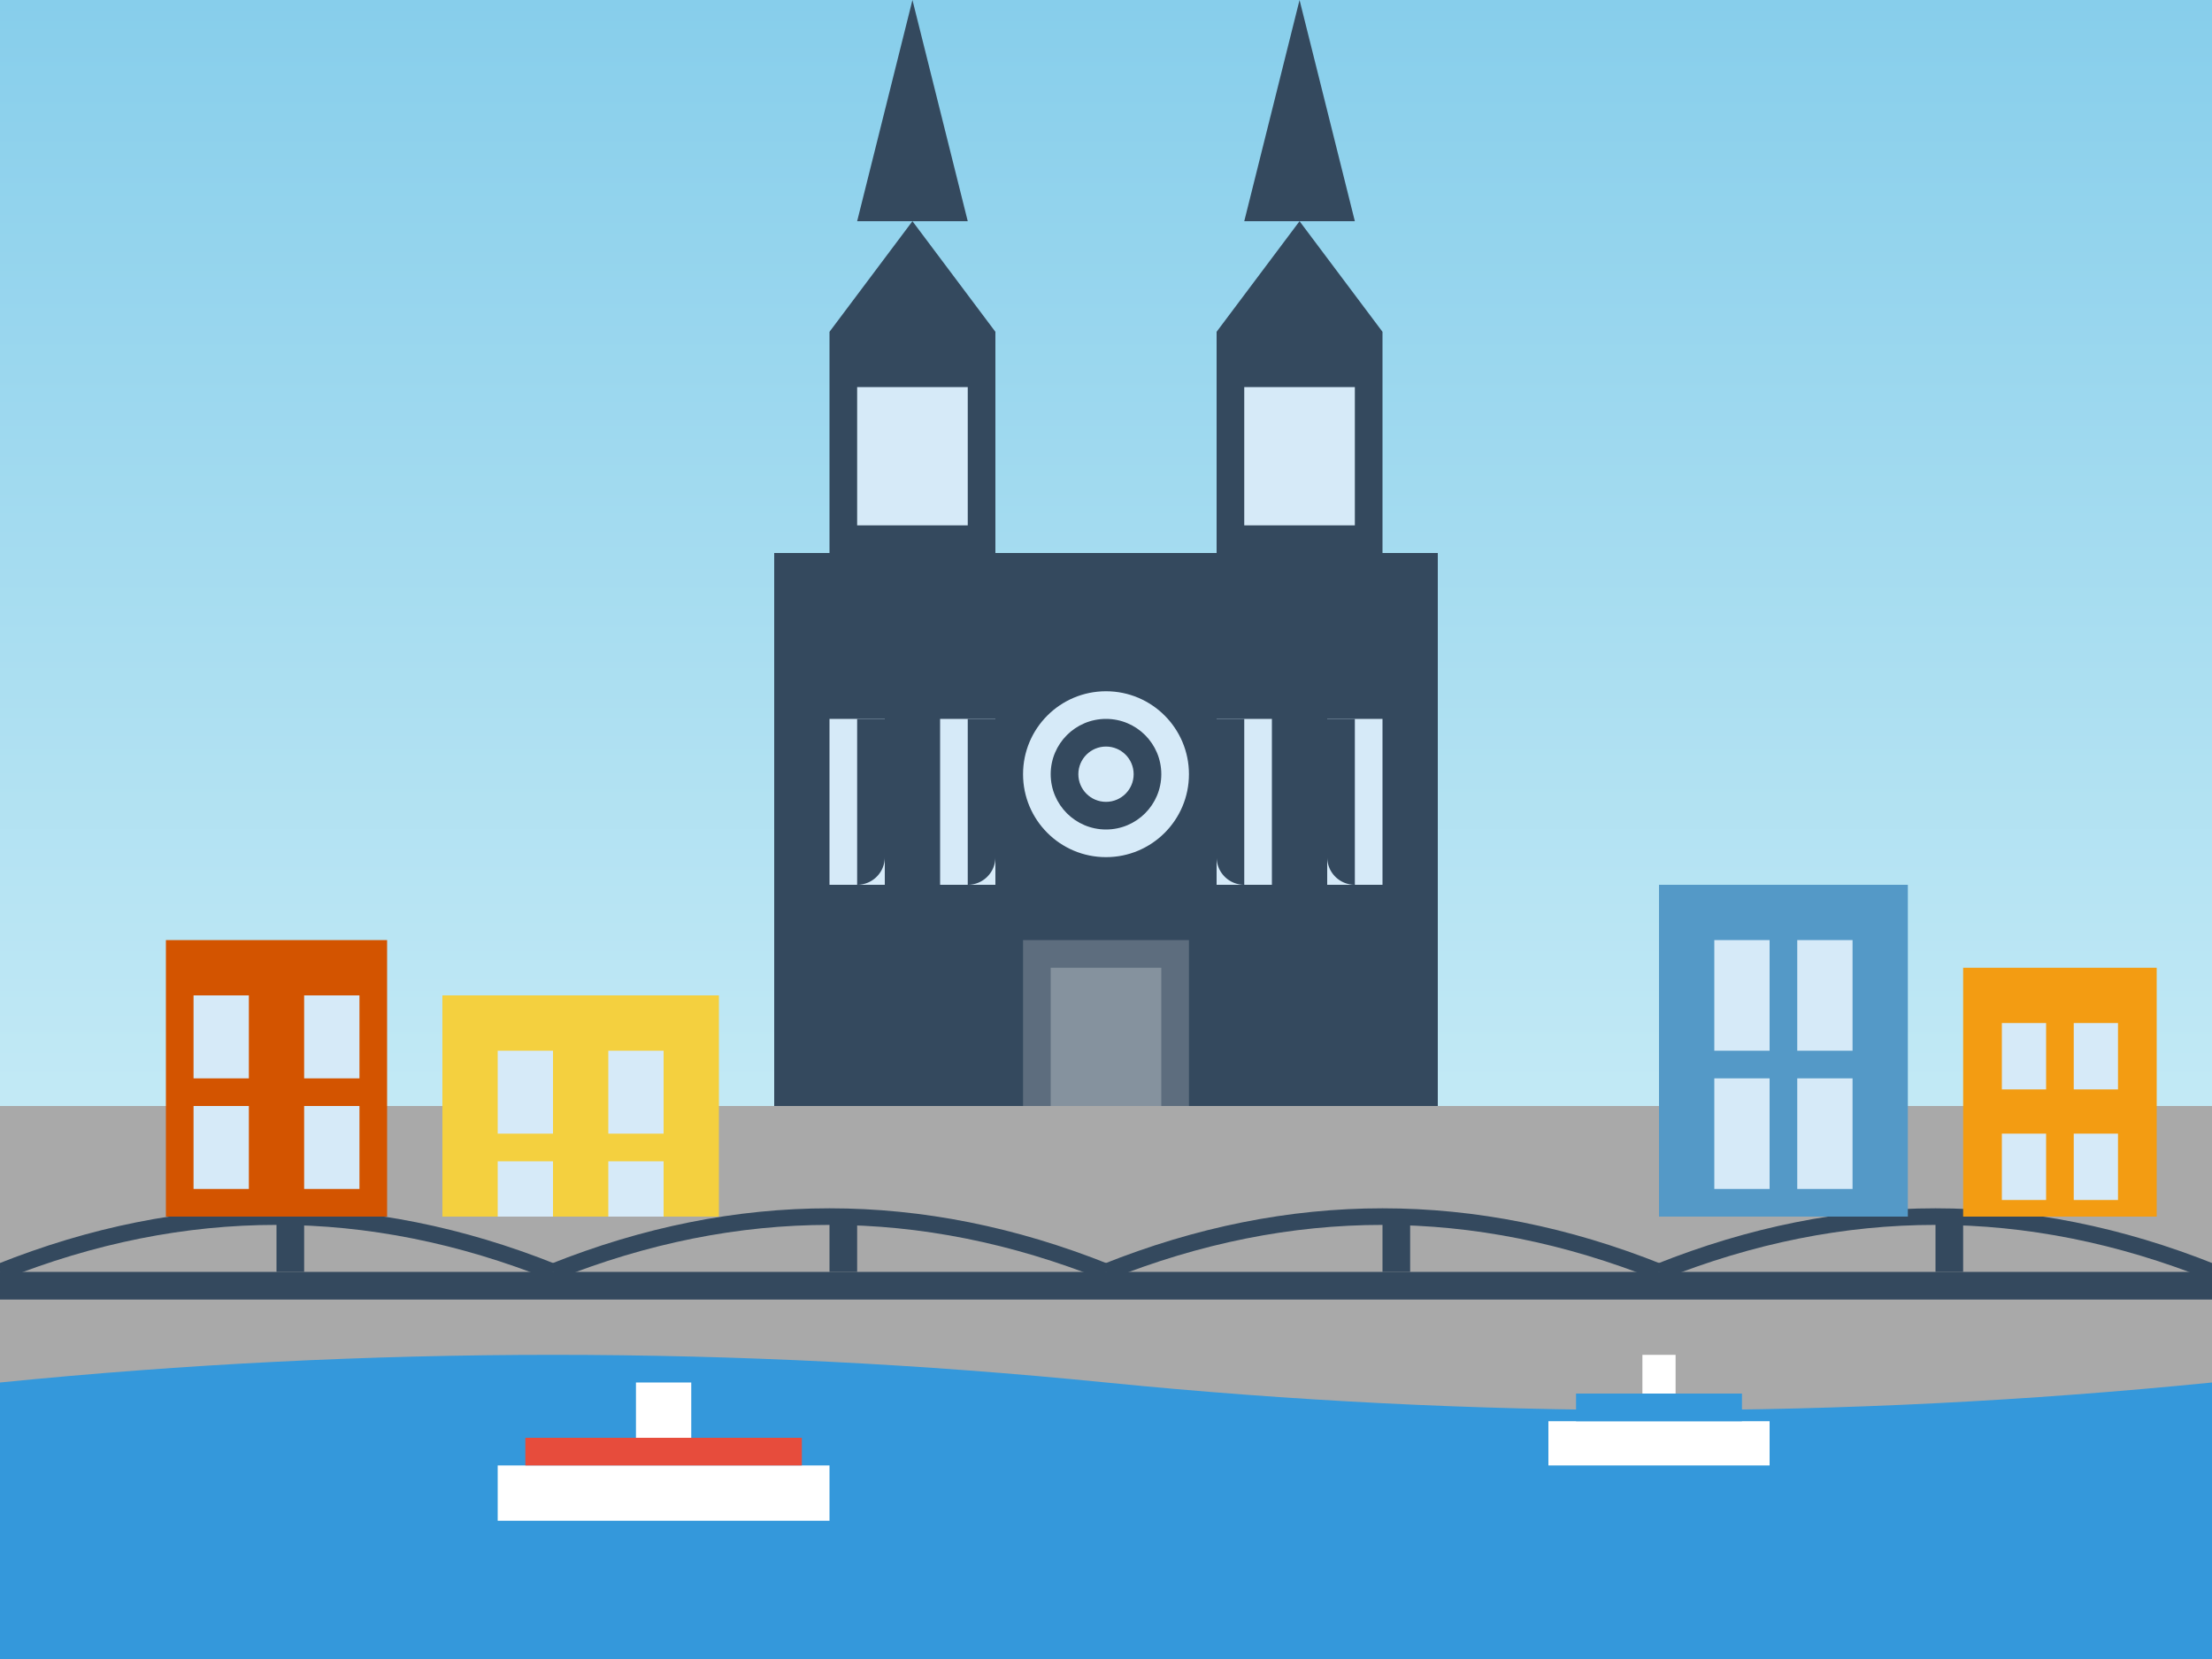 <svg width="400" height="300" viewBox="0 0 400 300" xmlns="http://www.w3.org/2000/svg">
  <rect x="0" y="0" width="400" height="300" fill="#333333" stroke="none"/>
  <!-- Sky background -->
  <defs>
    <linearGradient id="cologneSky" x1="0%" y1="0%" x2="0%" y2="100%">
      <stop offset="0%" stop-color="#87CEEB" />
      <stop offset="100%" stop-color="#E0F7FA" />
    </linearGradient>
  </defs>
  <rect width="400" height="300" fill="url(#cologneSky)" />
  
  <!-- Ground/City Base -->
  <rect x="0" y="200" width="400" height="100" fill="#A9A9A9" />
  
  <!-- Rhine River -->
  <path d="M0,250 Q100,240 200,250 Q300,260 400,250 L400,300 L0,300 Z" fill="#3498DB" />
  
  <!-- Cologne Cathedral (Kölner Dom) - Centered -->
  <g transform="translate(200, 60)">
    <!-- Main Structure -->
    <rect x="-60" y="40" width="120" height="100" fill="#34495E" />
    
    <!-- Towers -->
    <g>
      <!-- Left Tower -->
      <rect x="-50" y="0" width="30" height="40" fill="#34495E" />
      <polygon points="-50,0 -20,0 -35,-20" fill="#34495E" />
      
      <!-- Right Tower -->
      <rect x="20" y="0" width="30" height="40" fill="#34495E" />
      <polygon points="20,0 50,0 35,-20" fill="#34495E" />
    </g>
    
    <!-- Windows and Details -->
    <g>
      <!-- Central Rose Window -->
      <circle cx="0" cy="80" r="15" fill="#D6EAF8" />
      <circle cx="0" cy="80" r="10" fill="#34495E" />
      <circle cx="0" cy="80" r="5" fill="#D6EAF8" />
      
      <!-- Arched Windows -->
      <g>
        <!-- Left Side -->
        <path d="M-50,70 L-40,70 L-40,100 L-50,100 Z" fill="#D6EAF8" />
        <path d="M-45,70 L-45,100 A5,5 0 0,0 -40,95 L-40,70 Z" fill="#34495E" />
        
        <path d="M-30,70 L-20,70 L-20,100 L-30,100 Z" fill="#D6EAF8" />
        <path d="M-25,70 L-25,100 A5,5 0 0,0 -20,95 L-20,70 Z" fill="#34495E" />
        
        <!-- Right Side -->
        <path d="M20,70 L30,70 L30,100 L20,100 Z" fill="#D6EAF8" />
        <path d="M25,70 L25,100 A5,5 0 0,1 20,95 L20,70 Z" fill="#34495E" />
        
        <path d="M40,70 L50,70 L50,100 L40,100 Z" fill="#D6EAF8" />
        <path d="M45,70 L45,100 A5,5 0 0,1 40,95 L40,70 Z" fill="#34495E" />
      </g>
      
      <!-- Tower Windows -->
      <rect x="-45" y="10" width="20" height="25" fill="#D6EAF8" />
      <rect x="25" y="10" width="20" height="25" fill="#D6EAF8" />
      
      <!-- Front Door -->
      <path d="M-15,110 L15,110 L15,140 L-15,140 Z" fill="#5D6D7E" />
      <path d="M-10,115 L10,115 L10,140 L-10,140 Z" fill="#85929E" />
    </g>
    
    <!-- Spires -->
    <polygon points="-45,-20 -25,-20 -35,-60" fill="#34495E" />
    <polygon points="25,-20 45,-20 35,-60" fill="#34495E" />
    
    <!-- Cross on top of spires -->
    <g fill="#F1C40F">
      <rect x="-36" y="-70" width="2" height="10" />
      <rect x="-38" y="-65" width="6" height="2" />
      
      <rect x="34" y="-70" width="2" height="10" />
      <rect x="32" y="-65" width="6" height="2" />
    </g>
  </g>
  
  <!-- Hohenzollern Bridge -->
  <g>
    <rect x="0" y="230" width="400" height="5" fill="#34495E" />
    
    <!-- Bridge Support Structures -->
    <g fill="#34495E">
      <rect x="50" y="220" width="5" height="10" />
      <rect x="150" y="220" width="5" height="10" />
      <rect x="250" y="220" width="5" height="10" />
      <rect x="350" y="220" width="5" height="10" />
    </g>
    
    <!-- Bridge Arches -->
    <path d="M0,230 Q50,210 100,230" fill="none" stroke="#34495E" stroke-width="3" />
    <path d="M100,230 Q150,210 200,230" fill="none" stroke="#34495E" stroke-width="3" />
    <path d="M200,230 Q250,210 300,230" fill="none" stroke="#34495E" stroke-width="3" />
    <path d="M300,230 Q350,210 400,230" fill="none" stroke="#34495E" stroke-width="3" />
  </g>
  
  <!-- Buildings along the Rhine -->
  <g>
    <rect x="30" y="170" width="40" height="50" fill="#D35400" />
    <rect x="35" y="180" width="10" height="15" fill="#D6EAF8" />
    <rect x="55" y="180" width="10" height="15" fill="#D6EAF8" />
    <rect x="35" y="200" width="10" height="15" fill="#D6EAF8" />
    <rect x="55" y="200" width="10" height="15" fill="#D6EAF8" />
    
    <rect x="80" y="180" width="50" height="40" fill="#F4D03F" />
    <rect x="90" y="190" width="10" height="15" fill="#D6EAF8" />
    <rect x="110" y="190" width="10" height="15" fill="#D6EAF8" />
    <rect x="90" y="210" width="10" height="10" fill="#D6EAF8" />
    <rect x="110" y="210" width="10" height="10" fill="#D6EAF8" />
    
    <rect x="300" y="160" width="45" height="60" fill="#5499C7" />
    <rect x="310" y="170" width="10" height="20" fill="#D6EAF8" />
    <rect x="325" y="170" width="10" height="20" fill="#D6EAF8" />
    <rect x="310" y="195" width="10" height="20" fill="#D6EAF8" />
    <rect x="325" y="195" width="10" height="20" fill="#D6EAF8" />
    
    <rect x="355" y="175" width="35" height="45" fill="#F39C12" />
    <rect x="362" y="185" width="8" height="12" fill="#D6EAF8" />
    <rect x="375" y="185" width="8" height="12" fill="#D6EAF8" />
    <rect x="362" y="205" width="8" height="12" fill="#D6EAF8" />
    <rect x="375" y="205" width="8" height="12" fill="#D6EAF8" />
  </g>
  
  <!-- Boats on the Rhine -->
  <g>
    <g transform="translate(120, 275)">
      <rect x="-30" y="-10" width="60" height="10" fill="#FFFFFF" />
      <rect x="-25" y="-15" width="50" height="5" fill="#E74C3C" />
      <rect x="-5" y="-25" width="10" height="10" fill="#FFFFFF" />
    </g>
    
    <g transform="translate(300, 265)">
      <rect x="-20" y="-8" width="40" height="8" fill="#FFFFFF" />
      <rect x="-15" y="-13" width="30" height="5" fill="#3498DB" />
      <rect x="-3" y="-20" width="6" height="7" fill="#FFFFFF" />
    </g>
  </g>
</svg>
